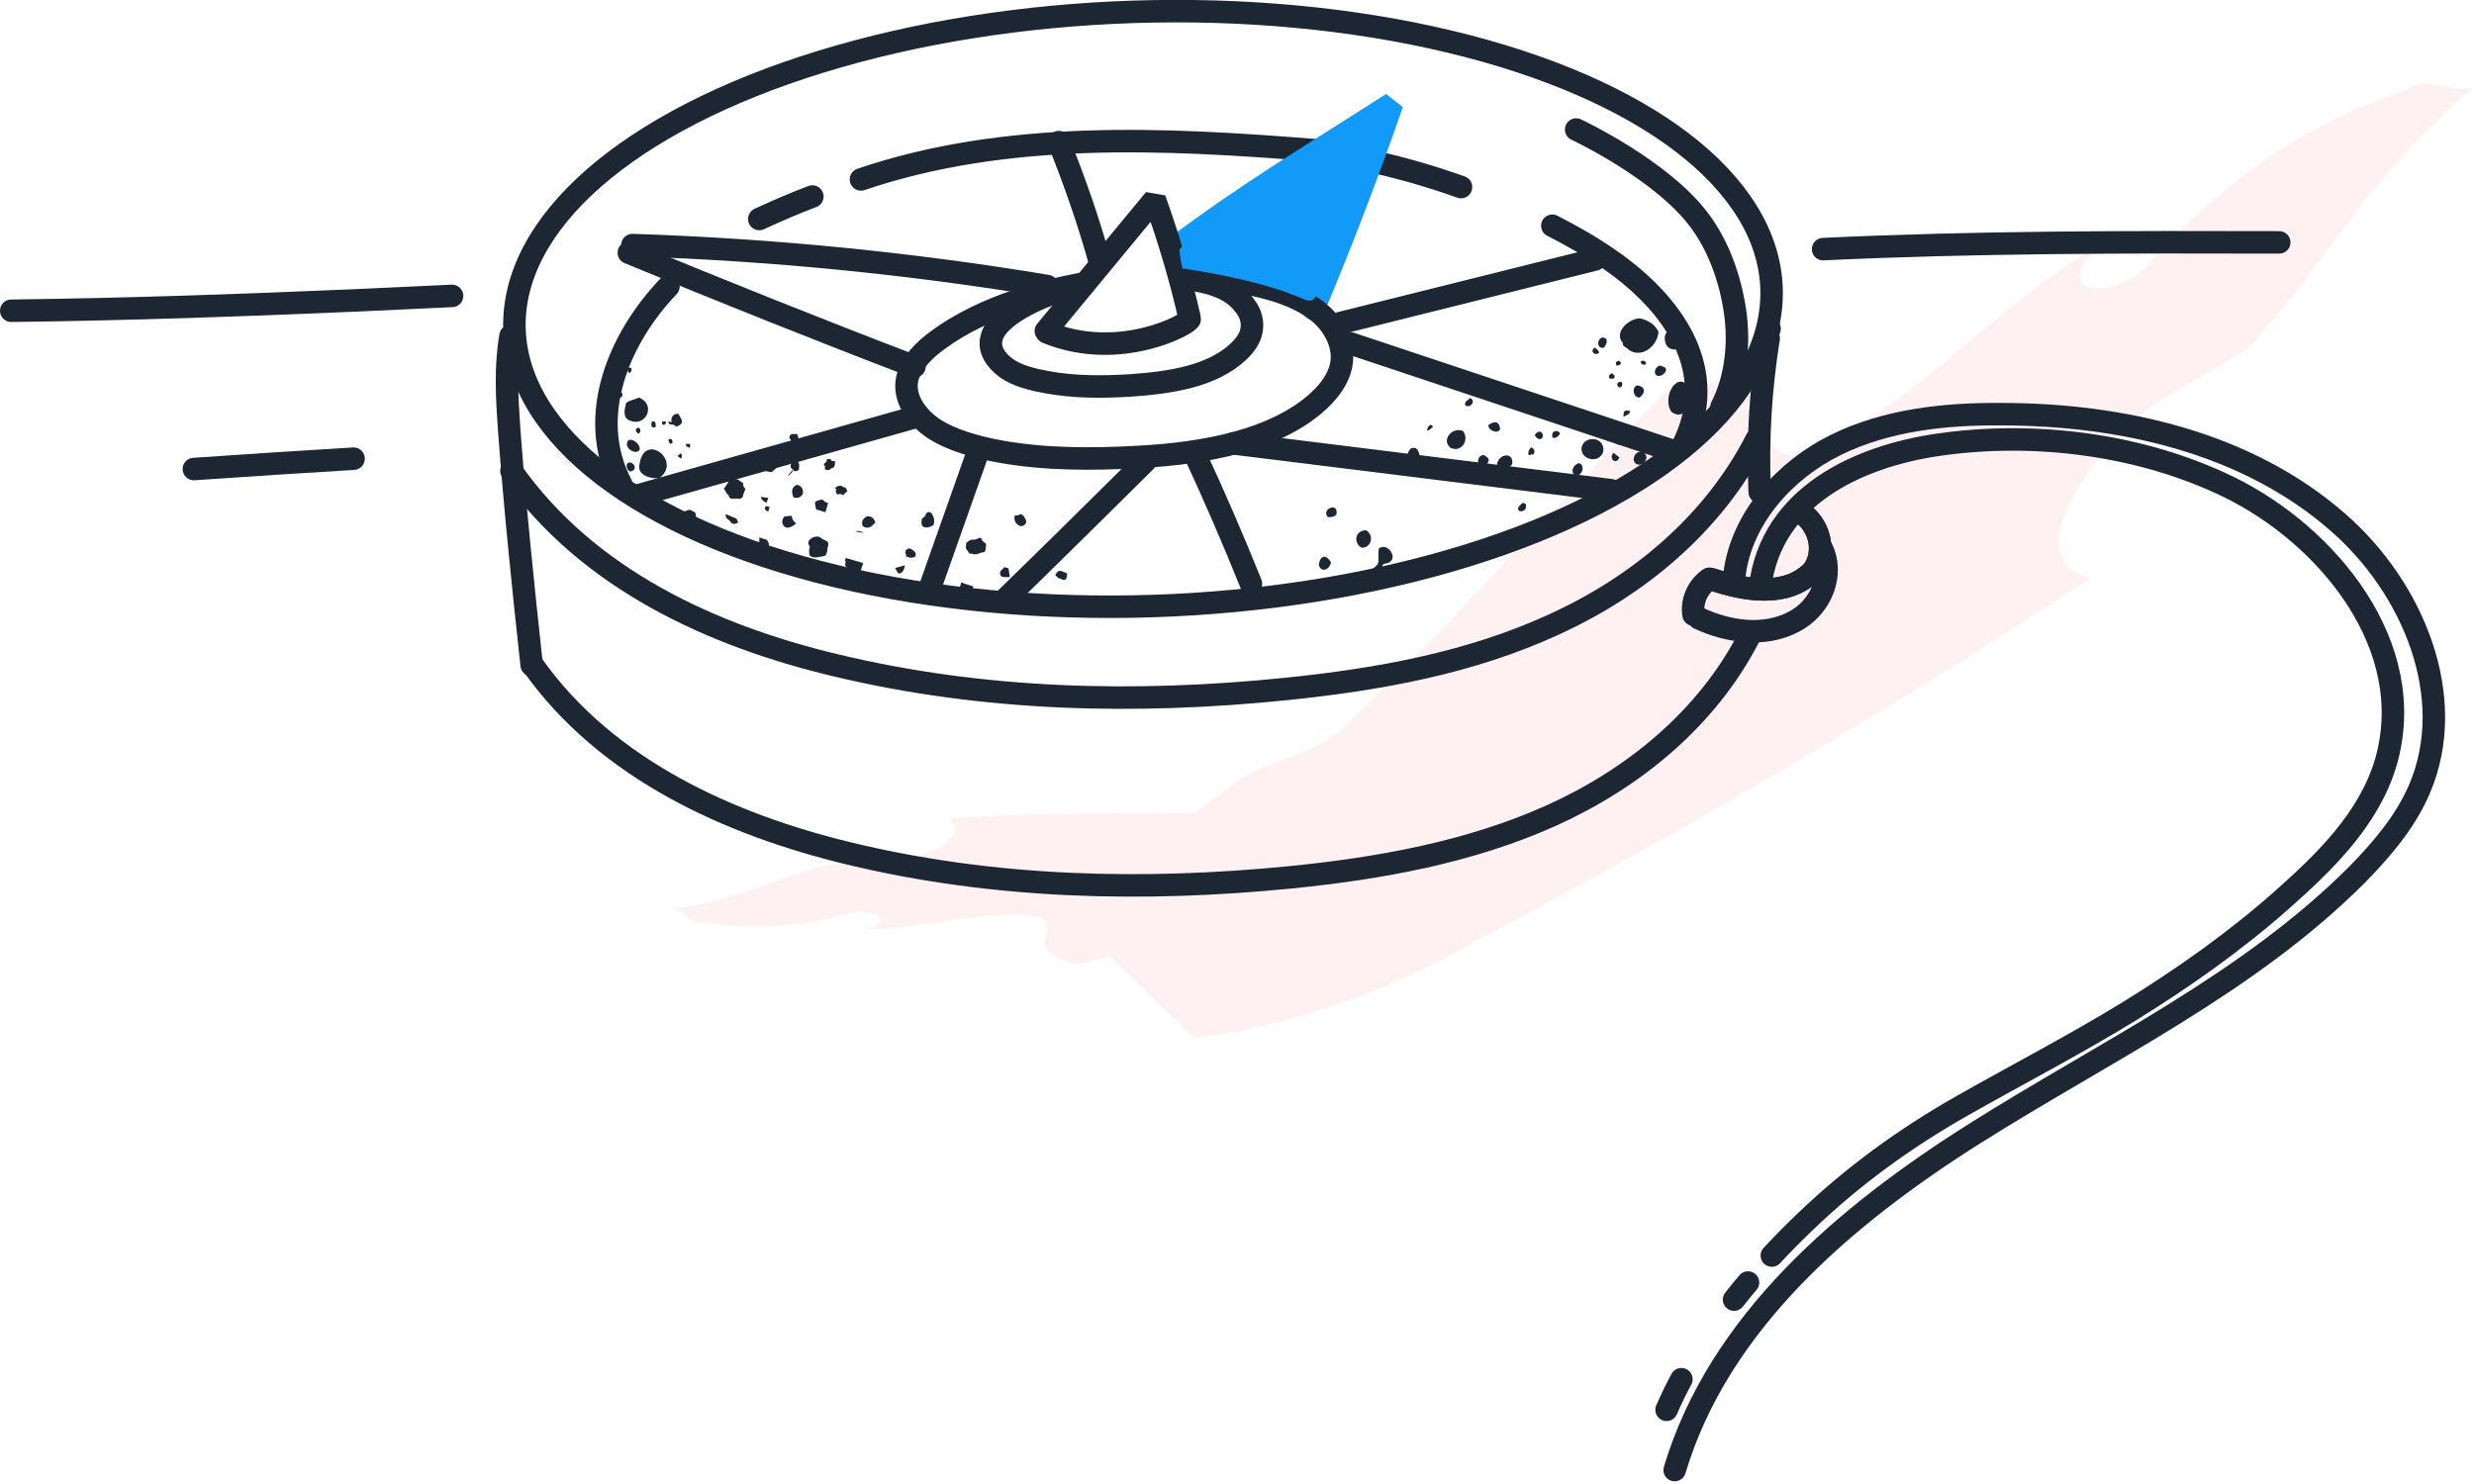 <?xml version="1.0" encoding="UTF-8"?>
<svg width="550px" height="330px" viewBox="0 0 550 330" version="1.1" xmlns="http://www.w3.org/2000/svg" xmlns:xlink="http://www.w3.org/1999/xlink">
    <!-- Generator: Sketch 61.2 (89653) - https://sketch.com -->
    <title>compass-shadow</title>
    <desc>Created with Sketch.</desc>
    <g id="Page-1" stroke="none" stroke-width="1" fill="none" fill-rule="evenodd">
        <g id="export6" transform="translate(-1, -2005)">
            <g id="compass-shadow" transform="translate(3, 2003)">
                <g id="Layer_4" transform="translate(147, 20)" fill="#FFD0D5" fill-rule="nonzero" opacity="0.3">
                    <path d="M385.6,2.1 C376.7,5.1 367.1,9.4 357.4,15.7 C347.6,22 337.7,30.4 328.1,41.4 C322.6,47.8 304.6,49.1 318.5,35.9 C298.4,48 287.3,60.3 272.9,70.7 C252.7,85.9 247.3,84.8 244.8,80.2 C242.2,75.6 242.5,67.4 233.4,67.7 C230,66.9 226,67.4 221.6,68.8 C196.6,94.5 174.2,120.6 148.8,144.5 C142.8,150.1 130.6,151.4 124.6,156.9 C112.5,165.5 98.8,176.6 88.8,186 L116.4,212.8 C135.7,210.5 158.9,203.3 180.3,190.6 C225.6,166.6 270,140.8 315.7,110.5 C305.3,108.3 305.7,96.9 322.2,78.4 C326.4,73.7 333.7,69.5 340.2,65.8 C343.5,63.9 346.5,62.3 348.8,60.7 C351.2,59.1 352.9,57.7 353.5,56.3 C363,45.5 368.4,37.5 374.6,29.4 C380.8,21.2 387.8,13 400.7,1.5 C394.7,2.8 391.4,-1.6 385.6,2.1 Z" id="Path"></path>
                    <path d="M7.1,187.1 C11.5,187.8 16.4,188.2 22,188 C27.5,187.8 33.6,186.9 40.2,185 C44,183.9 51.7,187 42.8,188.7 C53.9,188.5 61.5,186.5 69.9,185.8 C81.8,184.6 83.8,186 83.8,188.1 C83.8,190.2 81.7,192.9 85.5,194.5 C86.7,195.5 88.5,196.1 90.6,196.4 C107,192.6 122.5,188.1 138.6,185 C142.4,184.3 147.7,186.2 151.5,185.5 C158.5,184.9 166.8,183.9 173.2,182.6 L168.2,168.2 C159.7,165.2 148.4,163.1 136.6,163.2 C112.3,162.5 87.8,162.5 61.8,163.9 C65.5,166.7 62.7,170.4 51.5,173.5 C48.6,174.3 44.7,174.3 41.1,174.2 C39.3,174.2 37.7,174.2 36.3,174.2 C35,174.3 33.9,174.4 33.3,174.8 C26.8,176.6 22.7,178.2 18.2,179.8 C13.7,181.3 8.9,182.8 0.8,184.1 C3.5,185 3.8,187.2 7.1,187.1 Z" id="Path"></path>
                </g>
                <g id="Vrstva_3" transform="translate(133, 72)" fill="#1D2633" fill-rule="nonzero">
                    <path d="M11.6,36.3 C9.9,36.6 6.4,35.7 7.2,33.1 C8.3,26 16.7,32.5 11.6,36.3 Z" id="Path"></path>
                    <path d="M227.1,7.8 C226.8,7.3 225.5,7 225.8,6.3 C223.6,3.9 227.2,0.7 229.7,0.8 C231.5,1.3 232.9,2.1 233.7,3.8 C233.5,6.9 230,9.8 227.1,7.8 Z" id="Path"></path>
                    <path d="M236.6,21.6 C234.3,18.4 238,11.8 240.8,16.5 C241.4,19 239.7,23.9 236.6,21.6 Z" id="Path"></path>
                    <path d="M7,18.4 C11,19.9 8.6,25.1 5,23.5 C3.4,22.9 3.8,21.1 4.2,19.6 C5.1,18.9 6.2,18.9 7,18.4 Z" id="Path"></path>
                    <path d="M240.1,5 C239.4,8.5 234.8,8.8 235.1,4.8 C235.9,2 239.1,2.7 240.1,5 Z" id="Path"></path>
                    <path d="M221.4,30.5 C220.5,33.2 216.3,32.3 216.6,29.5 C217.3,26.6 222,27.2 221.4,30.5 Z" id="Path"></path>
                    <path d="M190.2,25.8 C191.8,27.8 189.9,30.7 187.5,29.6 C185.3,27.9 187.8,24.9 190.2,25.8 Z" id="Path"></path>
                    <path d="M171.5,52 C173.5,50.3 176.4,54.7 173.1,55.3 C171.4,55.5 172.9,57.1 173.3,58 C172.6,60.2 169.4,59.5 168.9,57.5 C172.3,54.8 171.2,56 171.5,52 Z" id="Path"></path>
                    <path d="M4.7,27.9 C6.1,27.2 8.5,30.2 6.4,30.5 C5.2,30.5 3.7,29.2 4.7,27.9 Z" id="Path"></path>
                    <path d="M15.3,24.9 C14.6,23.9 13.6,24.9 13.6,23.7 C13.8,23.8 14,23.8 14.3,23.9 C14.1,22.8 14.6,22 15.8,22 C16.4,23.2 17.5,24.1 15.3,24.9 Z" id="Path"></path>
                    <path d="M228.5,31.1 C229.9,29.4 232,31.3 230.5,32.9 C229.1,34 227.5,32.8 228.5,31.1 Z" id="Path"></path>
                    <path d="M197.8,33.2 C198.3,30.8 201.5,30.5 201.2,33.1 C200.7,34.4 198.5,34.4 197.8,33.2 Z" id="Path"></path>
                    <path d="M180.8,32.2 C178.8,33.5 176.9,31.3 178.7,29.7 C180.4,29.1 180.5,31 180.8,32.2 Z" id="Path"></path>
                    <path d="M2,39.3 C0.5,40 0.4,38.3 0.6,37.2 C2.2,36.1 2.9,38 2,39.3 Z" id="Path"></path>
                    <path d="M228.9,15.7 C230.8,15.9 230.9,17.3 229.5,18.4 C228.2,18.5 227.6,16.3 228.9,15.7 Z" id="Path"></path>
                    <path d="M168.7,47.9 C170.7,49.2 169.7,51.9 167.7,51.8 C165.9,50.8 166.1,48 168.7,47.9 Z" id="Path"></path>
                    <path d="M215.2,35.7 C213.9,35 214.9,33.1 216.1,33 C217.5,33.6 216.7,36 215.2,35.7 Z" id="Path"></path>
                    <path d="M233.3,13.5 C232.2,12.7 233.6,10.7 234.6,11.5 C236.5,11.9 234.5,14.1 233.3,13.5 Z" id="Path"></path>
                    <path d="M224.3,39.3 C223.3,39.5 221.2,38.9 222.5,37.6 C223.5,37 225.1,38 224.3,39.3 Z" id="Path"></path>
                    <path d="M4.3,33.6 C4.5,31.9 6.8,33.4 5.9,34.5 C5,35.3 4.4,34.5 4.3,33.6 Z" id="Path"></path>
                    <path d="M195.5,31.6 C196.8,32.4 195,34.1 194,33.6 C192.9,32.6 194.2,30.3 195.5,31.6 Z" id="Path"></path>
                    <path d="M221.6,7.3 C219.5,7.8 220.2,4.1 222,5.3 C222.5,5.9 222,6.7 221.6,7.3 Z" id="Path"></path>
                    <path d="M209.5,19.9 C208.9,21.7 206.7,20.3 207.4,18.9 C208,17.6 209.5,18.7 209.5,19.9 Z" id="Path"></path>
                    <path d="M198.5,25.4 C198,26.7 195.7,25.6 195.9,24.5 C197,23.8 198.2,23.3 198.5,25.4 Z" id="Path"></path>
                    <path d="M160.9,55.1 C160.6,56.6 158.8,57.5 158.2,55.7 C158.4,53.4 159.9,53.2 160.9,55.1 Z" id="Path"></path>
                    <path d="M229.9,26 C231.1,25.1 232.5,26.9 231.1,27.5 C230.3,27.4 229.8,26.7 229.9,26 Z" id="Path"></path>
                    <path d="M211.8,26.4 C211.5,27.3 209.8,28 210.1,26.6 C210.1,25.7 211.6,25.6 211.8,26.4 Z" id="Path"></path>
                    <path d="M204.2,42.1 C204.8,44.4 201,44 203.1,42.2 C203.5,41.8 203.6,41.7 204.2,42.1 Z" id="Path"></path>
                    <path d="M160.2,45 C158.6,43.1 162.7,41.6 162.1,44.4 C161.6,45 160.9,45 160.2,45 Z" id="Path"></path>
                    <path d="M224.1,28.5 C224.2,27.4 225.8,27 225.9,28.3 C225.7,29.1 224.6,29 224.1,28.5 Z" id="Path"></path>
                    <path d="M206.2,26.8 C206.6,25.9 207.7,25.6 208,26.7 C208.1,27.8 206.9,28.1 206.2,26.8 Z" id="Path"></path>
                    <path d="M190.8,20.2 C190.4,19.3 191.3,19.1 191.8,18.5 C193.2,19.1 192,20.8 190.8,20.2 Z" id="Path"></path>
                    <path d="M225,31.7 C224.3,33.6 222.5,31.9 223.7,30.7 C224.1,31 224.5,31.3 225,31.7 Z" id="Path"></path>
                    <path d="M3.2,17.3 C3.8,17.9 2.9,18.9 2.3,18.2 C1.9,17.6 2.4,16.8 3.2,17.3 Z" id="Path"></path>
                    <path d="M219.6,8.7 C218.8,8.4 218.9,7.6 219.6,7.3 C220.3,7.9 221.2,8.7 219.6,8.7 Z" id="Path"></path>
                    <path d="M10.8,24.9 C9.8,25.5 9.6,24.4 10,23.7 C10.8,23.7 10.7,23.9 10.8,24.9 Z" id="Path"></path>
                    <path d="M225.9,22.7 C226,21.5 225.9,21.1 227.4,21.4 C227.3,22.2 226.6,22.3 225.9,22.7 Z" id="Path"></path>
                    <path d="M205.4,29.5 C206.2,29.7 206.4,30.8 205.7,31.2 C205.7,31.1 205.7,31 205.6,30.9 C204.4,32 204.6,30 205.4,29.5 Z" id="Path"></path>
                    <path d="M223.3,13 C224.4,13.5 224.1,14.6 222.7,14.1 C222.7,13.4 222.7,13.4 223.3,13 Z" id="Path"></path>
                    <path d="M7,25.1 C7.5,25.4 7.5,26.3 6.9,26.4 C6.2,26 6.1,25.2 7,25.1 Z" id="Path"></path>
                    <path d="M225.6,15 C225.7,15.8 225.7,15.8 225.1,16.2 C224.1,15.8 224.5,14.6 225.6,15 Z" id="Path"></path>
                    <path d="M4.9,13 C4.6,12.6 4.1,11.7 4.8,11.8 C5.6,11.5 5.6,12.6 4.9,13 Z" id="Path"></path>
                    <path d="M14.5,28.5 C13.9,29 13.5,28.2 13.7,27.6 C14.4,27.6 14.5,27.7 14.5,28.5 Z" id="Path"></path>
                    <path d="M224.8,10.2 C225.8,10.6 225.3,11.3 224.4,11.3 C224.1,10.6 224.1,10.6 224.8,10.2 Z" id="Path"></path>
                    <path d="M247.9,39.7 C248.6,39.2 248.9,39.3 249.6,39.6 C249.2,40.6 248.5,40.1 247.9,39.7 Z" id="Path"></path>
                    <path d="M18.4,28.7 C18.4,29 18.5,29.3 18.3,29.6 C17.9,29.3 17.4,29.4 17.5,28.7 C17.7,28.7 18,28.7 18.4,28.7 Z" id="Path"></path>
                    <path d="M229.9,10.9 C229.3,9.8 231.2,10.1 230.9,11 C230.5,11.2 230.3,11.1 229.9,10.9 Z" id="Path"></path>
                    <path d="M16.4,32 C16.1,31.8 15.9,31.6 15.6,31.4 C15.9,31.2 16.1,31 16.3,30.8 C16.7,31.1 16.7,31.5 16.4,32 Z" id="Path"></path>
                    <path d="M247.3,37.6 C247.1,37.1 247.6,36.5 248.2,36.7 C248.2,37.3 248,37.5 247.3,37.6 Z" id="Path"></path>
                    <path d="M13.1,23.9 C12.9,24.3 12.8,24.6 12.3,24.4 C11.9,23.8 12.5,23.4 13.1,23.9 Z" id="Path"></path>
                    <path d="M183.6,24.9 C183.1,25.2 182.8,25.8 182.2,25.7 C182.4,25 182.9,23.9 183.6,24.9 Z" id="Path"></path>
                    <path d="M192,35.5 C192,35.2 192,34.9 192.1,34.5 C193.2,34.7 193.2,36.4 192,35.5 Z" id="Path"></path>
                    <path d="M30.3,37.5 C30,38.1 30.6,38.4 30.7,38.8 C30.5,39.3 30.3,39.7 30.2,40.1 C30.2,40.4 30.1,40.6 29.9,40.7 C29.7,40.9 29.4,41 29.1,40.9 C28.7,40.8 28.3,40.9 27.9,40.9 C27.4,40.9 27.2,40.8 27,40.3 C27,40.2 27,40.1 27,40.1 C26.4,39.9 26.4,39.1 25.9,38.7 C26.1,38.4 26.4,38.1 26.6,37.7 C26.7,37.5 27,37.3 26.9,36.9 C26.9,36.6 27.2,36.5 27.5,36.3 C27.8,36.2 28,36.2 28.2,36.4 C28.2,36.4 28.3,36.5 28.3,36.5 C29.2,36.5 29.7,37.2 30.3,37.5 Z" id="Path"></path>
                    <path d="M79.7,51.9 C79.7,51.7 79.8,51.3 79.8,50.7 C80,50.6 80.2,50.4 80.5,50.2 C80.7,50.1 80.9,50 81.1,50 C81.6,50.1 82.1,49.9 82.5,49.7 C82.8,49.6 83.2,49.4 83.3,50.1 C83.4,50.4 83.9,50.6 84.2,50.9 C84.2,51.4 84.2,51.8 84.1,52.2 C84.1,52.4 83.9,52.8 83.7,52.8 C82.9,52.8 82.2,53.5 81.3,53.2 C81.1,53.1 80.8,53.1 80.5,53.1 C80.3,52.8 80.1,52.4 79.7,51.9 Z" id="Path"></path>
                    <path d="M15.3,45.6 C15.7,44.3 16.7,43.8 17.8,43.5 C18.1,43.4 18.4,43.3 18.7,43.5 C19,43.8 19.6,43.7 19.7,44.5 C20,46.3 18.8,47.3 17.6,47.2 C17,47.2 16.6,46.8 16.2,46.5 C15.8,46.2 15.6,45.9 15.3,45.6 Z" id="Path"></path>
                    <path d="M48.9,52.6 C48.6,53.7 48.5,53.6 47.4,53.8 C46.7,53.9 46.1,54.1 45.4,53.8 C45,53.6 44.9,53.4 44.9,53 C44.9,52.6 44.8,52.2 45,51.9 C45.1,51.5 44.8,51.2 44.7,50.9 C44.7,50.7 44.7,50.5 44.8,50.3 C45.3,49.4 46.8,49 47.5,49.6 C47.8,49.9 48.2,50 48.5,50.2 C49.1,50.5 49.2,50.6 49.1,51.4 C48.9,51.9 48.9,52.4 48.9,52.6 Z" id="Path"></path>
                    <path d="M56.9,55.2 C56.7,55.8 56.5,56.3 56.3,57.1 C55.9,57.2 55.3,57.5 54.8,57.3 C54.2,57 53.6,56.5 53.1,56 C52.6,55.6 53.2,55.1 52.9,54.7 C52.7,54.4 53,54.3 53.1,54.1" id="Path"></path>
                    <path d="M50.6,38.5 C50.8,38.4 51,38.2 51.3,38.1 C51.7,38 52,37.9 52.3,38.2 C52.3,38.2 52.4,38.3 52.4,38.3 C53.1,38.3 53.2,38.8 53.4,39.3 C53.2,39.4 53,39.5 52.9,39.6 C52.8,39.7 52.7,39.9 52.5,40.1 C52.1,39.9 51.6,39.7 51.2,40 C50.9,39.6 50.6,39.3 51,38.8 C50.9,38.8 50.7,38.6 50.6,38.5 Z" id="Path"></path>
                    <path d="M36.5,35 C35.8,34.9 35,34.7 34.2,34.6 C34.3,33.6 34.1,32.6 34.6,31.6 C34.8,31.2 35,30.9 35.4,31.1 C36.1,31.3 37,31.2 37.5,32.1 C37.7,32.4 37.9,32.6 38.1,32.8 C38.1,33.8 37.3,34.4 36.5,35 Z" id="Path"></path>
                    <path d="M90.6,44.6 C90.9,44.6 91.1,44.7 91.3,44.6 C91.7,44.3 92.1,44.3 92.3,44.5 C92.7,44.8 92.9,45.3 93.1,45.7 C93.3,46.1 92.9,46.8 92.4,46.9 C92,47.1 91.7,47 91.3,46.7 C90.6,46.2 90.4,45.5 90.6,44.6 Z" id="Path"></path>
                    <path d="M72.5,46.8 C72.2,46.9 71.9,47.1 71.6,47.2 C71,47.4 70.3,47.3 70,46.9 C69.8,46.6 69.8,45.3 70.1,45.2 C70.6,45 70.7,44.6 70.9,44.2 C71.2,43.7 71.9,43.8 72.2,44.3 C72.6,45 72.9,45.8 72.5,46.8 Z" id="Path"></path>
                    <path d="M81.4,60.4 C81.2,60.9 81.1,61.4 80.9,61.9 C80.7,62.5 80.1,62.7 79.6,62.3 C79.1,61.9 78.7,61.4 78.3,60.9 C78.4,60.4 78.6,60 78.7,59.5 C79.6,59.9 80.5,60.1 81.4,60.4 Z" id="Path"></path>
                    <path d="M49.1,41.9 C48.9,42.6 48.7,43.2 48.5,43.9 C47.8,43.7 47.2,43.5 46.5,43.3 C46.4,43.1 46.3,42.9 46.3,42.7 C46.3,42.2 45.9,41.6 46.6,41.4 C47.2,41.2 47.8,40.8 48.3,41.5 C48.5,41.7 48.8,41.7 49.1,41.9 Z" id="Path"></path>
                    <path d="M42,46.4 C41,47.3 39.9,47.6 39.4,47.1 C38.7,46.4 38.8,45.7 39.3,44.9 C39.9,44.8 40.4,44.7 41,44.7 C41.1,45 41.1,45.4 41.3,45.6 C41.4,45.9 41.7,46.1 42,46.4 Z" id="Path"></path>
                    <path d="M59.6,46.2 C58.8,47.1 58,47.8 56.8,47 C56.4,46 56.8,45.3 57.8,44.8 C58.7,44.8 59.3,45.2 59.6,46.2 Z" id="Path"></path>
                    <path d="M102.2,57.5 C102.2,57.7 102.2,57.8 102.2,58 C102.1,58.9 101.7,59.2 101,58.8 C100.7,58.7 100.5,58.6 100.2,58.5 C100,58.3 99.8,58.1 99.6,57.9 C100.3,56.6 100.6,56.8 102.2,57.5 Z" id="Path"></path>
                    <path d="M41.9,30 C42.4,29.6 42.7,29.2 43.2,28.9 C43.6,29 44.1,29.2 44.6,29.3 C44.7,30.1 44.4,30.8 43.7,31.3 C43.1,31.8 42.8,31.7 42.3,31.1 C42.2,31 42.1,30.8 42.1,30.6 C42.1,30.4 42,30.2 41.9,30 Z" id="Path"></path>
                    <path d="M42.2,32.5 C42.8,33 42.7,33.7 42.6,34.3 C42.5,34.8 42,34.7 41.6,34.8 C41.4,34.6 41.3,34.4 41.1,34.3 C40.5,33.8 40.7,33 41.4,32.8 C41.6,32.6 41.9,32.6 42.2,32.5 Z" id="Path"></path>
                    <path d="M55.2,48.2 C55.5,48.1 55.8,48 56,48.1 C56.4,48.2 56.9,48.3 57,48.5" id="Path"></path>
                    <path d="M66.4,53.7 C66.4,53.5 66.5,53.4 66.4,53.3 C66.2,52.8 66.2,52.4 66.7,52.1 C67.2,51.8 67.6,52.1 67.9,52.3 C68.1,52.5 68.4,52.7 68.5,52.9 C68.6,53.1 68.6,53.5 68.5,53.7 C68.4,53.9 68,54 67.7,54 C67.4,54.1 66.9,53.9 66.4,53.7 Z" id="Path"></path>
                    <path d="M33.8,49.5 C34.4,49.7 34.9,49.9 35.4,50 C35.4,50.1 35.5,50.1 35.6,50.2 C35.8,50.6 36.2,51.1 35.7,51.6 C35.4,51.9 34.4,51.8 34,51.4 C33.8,51.2 33.8,51 33.8,50.7 C33.8,50.4 33.8,50 33.8,49.5 Z" id="Path"></path>
                    <path d="M35.4,41.8 C35.1,41.6 34.8,41.5 34.6,41.3 C34.4,41.1 34.1,40.9 34.2,40.5 C34.7,40.6 35.2,40.6 35.8,40.7 C35.7,41.1 35.5,41.4 35.4,41.8 Z" id="Path"></path>
                    <path d="M88.3,56.1 C88.6,56.2 88.9,56.3 89.2,56.4 C89.3,57 89.4,57.6 89.5,58.3 C89,58.3 88.6,58.4 88.1,58.3 C87.4,58.3 87.1,57.5 87.5,56.9 C87.8,56.7 88,56.4 88.3,56.1 Z" id="Path"></path>
                    <path d="M76.2,47.6 C75.5,48.1 75,47.8 74.5,47.5 C74.3,47.3 74,46.9 74.2,46.4 C74.4,45.9 74.8,45.8 75.2,45.8 C75.6,45.7 76,46 76.1,46.5 C76.1,46.8 76.2,47.2 76.2,47.6 Z" id="Path"></path>
                    <path d="M41.6,28.7 C41.3,28.3 40.9,28 40.6,27.6 C40.3,27.2 40.7,26.5 41.2,26.5 C41.5,26.5 41.9,26.5 42.2,26.5 C42.6,27.4 42.8,28.2 41.6,28.7 Z" id="Path"></path>
                    <path d="M94.4,55.7 C94.6,55.5 94.8,55.2 95,55 C95.2,55.1 95.3,55.2 95.4,55.2 C96,55.6 95.9,56.2 95.8,56.8 C95.6,56.9 95.4,57 95.1,57.1 C95,56.8 94.3,56.9 94.5,56.3 C94.6,56.2 94.5,56 94.4,55.7 Z" id="Path"></path>
                    <path d="M26.3,44.3 C27.2,44.7 27.8,44.9 28.4,45.2 C28.7,45.3 28.8,45.3 29.1,46.2 C28.8,46.3 28.6,46.5 28.3,46.5 C28,46.5 27.6,46.4 27.5,46.2 C27.3,45.7 26.8,45.5 26.5,45.2 C26.3,45 26.4,44.7 26.3,44.3 Z" id="Path"></path>
                    <path d="M36.1,42.7 C36,43.1 35.9,43.3 35.9,43.6 C35.6,43.8 35.4,43.6 35.2,43.4 C35,43.2 35,43 35.1,42.8 C35.2,42.6 35.4,42.5 35.6,42.6 C35.7,42.7 35.9,42.7 36.1,42.7 Z" id="Path"></path>
                    <path d="M64,56.3 C64.7,56.1 65.4,55.9 66.2,55.7 C66,56.3 66,56.6 65.8,56.9 C65.7,57.1 65.4,57.4 65.2,57.5 C64.9,57.6 64.5,57.5 64.4,57 C64.3,56.9 64.2,56.7 64,56.3 Z" id="Path"></path>
                    <path d="M50.6,32.5 C50.6,32.8 50.7,33 50.6,33.3 C50.5,33.7 50.5,34 50,34.1 C49.9,34.1 49.9,34.1 49.8,34.1 C49.4,34.7 48.9,34.5 48.4,34.4 C48.4,34.2 48.4,34 48.4,33.8 C48.4,33.6 48.2,33.4 48.1,33.2 C48.5,32.9 48.9,32.7 48.8,32.1 C49.3,32.1 49.7,31.9 49.9,32.5 C50.2,32.6 50.4,32.5 50.6,32.5 Z" id="Path"></path>
                    <path d="M41.4,40.6 C41,39.5 40.8,38.5 42.1,37.8 C43.2,38 43.6,38.7 43.5,39.8 C43,40.6 42.4,40.9 41.4,40.6 Z" id="Path"></path>
                    <path d="M41.3,34.4 C41.2,34.7 41.2,35 41,35.1 C40.7,35.4 40.4,35.8 40.1,35.8" id="Path"></path>
                    <path d="M89.4,62.3 C89.9,62.2 90.4,62 91,61.9 C91,63 90.6,63.6 89.5,63.9 C89.3,63.4 89.1,62.9 89.4,62.3 Z" id="Path"></path>
                </g>
                <g id="Vrstva_5">
                    <path d="M232.7,67 C229,68.3 225.5,69.9 222.6,72 C220.6,73.5 218.8,75.2 218.4,77.3 C217.8,79.8 219.4,82.2 221.8,83.9 C224.2,85.6 227.5,86.4 230.8,87 C236.8,88.1 243.1,88.1 249.4,87.7 C253.8,87.4 258.2,86.9 262.4,85.8 C266.6,84.7 270.6,82.8 273.3,80.2 C274.7,78.9 275.9,77.3 276.2,75.6 C276.6,73.7 276.1,71.8 274.9,70.2 C272.2,66.4 267.8,64.6 260.4,63.9" id="Path" stroke="#1D2633" stroke-width="5" stroke-linecap="round" stroke-linejoin="bevel"></path>
                    <path d="M290.3,35.4 C256.4,32.7 221.5,31 189.4,41.9" id="Path" stroke="#1D2633" stroke-width="5" stroke-linecap="round" stroke-linejoin="bevel"></path>
                    <path d="M322.8,43.6 C316.4,41.3 309.8,39.4 303.1,37.9" id="Path" stroke="#1D2633" stroke-width="5" stroke-linecap="round" stroke-linejoin="bevel"></path>
                    <path d="M258.9,57.3 C276.1,44.4 289.3,36.7 307.5,25 C302.7,39 295.8,57 290,70.7" id="Path" stroke="#129AF8" stroke-width="5" stroke-linecap="round" stroke-linejoin="bevel"></path>
                    <path d="M239,65.3 C239.1,65.2 239.1,65.1 239.2,65 C233.9,65.9 228.6,67.3 223.6,69 C217.5,71.1 211.6,73.9 206.8,77.4 C203.4,79.8 200.5,82.8 199.7,86.2 C198.8,90.3 201.4,94.4 205.4,97.2 C209.5,99.9 214.9,101.4 220.3,102.4 C230.3,104.2 240.8,104.2 251.3,103.6 C258.6,103.2 266,102.3 273,100.4 C280,98.5 286.6,95.4 291.2,91.1 C293.6,88.9 295.5,86.2 296.1,83.5 C296.8,80.4 295.9,77.2 294,74.5 C289.6,68.1 279.4,65.1 267,63.9 C264.9,63.7 262.7,63.6 260.6,63.5" id="Path" stroke="#1D2633" stroke-width="5" stroke-linecap="round" stroke-linejoin="bevel"></path>
                    <path d="M230.7,75.9 C247,82.6 262.7,73.9 262.5,72.9 C260.5,64 257.9,55.3 254.7,46.3 C254.7,46.3 254.7,46.3 254.7,46.3 C247.2,55.4 239.2,65.1 230.5,75.6 C230.5,75.6 230.5,75.6 230.5,75.6" id="Path" stroke="#1D2633" stroke-width="5" stroke-linecap="round" stroke-linejoin="bevel"></path>
                    <path d="M116.2,149.9 C114.3,132.5 112.5,115.1 111.2,97.6 C110.7,90.6 110.3,83.5 111.5,76.7" id="Path" stroke="#1D2633" stroke-width="5" stroke-linecap="round" stroke-linejoin="bevel"></path>
                    <ellipse id="Oval" stroke="#1D2633" stroke-width="5" stroke-linecap="round" stroke-linejoin="bevel" transform="translate(252.105, 70.701) rotate(-1.86) translate(-252.105, -70.701) " cx="252.105" cy="70.701" rx="139.804" ry="66.102"></ellipse>
                    <path d="M391.4,75.1 C390.7,76.8 390.1,78.6 389.4,80.3" id="Path" stroke="#1D2633" stroke-width="5" stroke-linecap="round" stroke-linejoin="bevel"></path>
                    <path d="M391.2,77.2 C389.4,88.4 388.7,99.8 389.2,111.4" id="Path" stroke="#1D2633" stroke-width="5" stroke-linecap="round" stroke-linejoin="bevel"></path>
                    <path d="M386.8,143.7 C377.4,161.9 361.1,175.1 343,183.3 C324.8,191.5 304.8,195.1 284.8,197.1 C252.4,200.3 219.1,199.6 186.8,191.8 C160.3,185.4 133,173.2 116.5,150" id="Path" stroke="#1D2633" stroke-width="5" stroke-linecap="round" stroke-linejoin="bevel"></path>
                    <path d="M388.5,99.7 C378.9,118.5 362.2,132.3 343.6,140.8 C325,149.4 304.5,153.1 284,155.2 C250.8,158.6 216.8,157.9 183.6,149.9 C156.4,143.4 128.6,130.8 111.7,106.7" id="Path" stroke="#1D2633" stroke-width="5" stroke-linecap="round" stroke-linejoin="bevel"></path>
                    <path d="M146.6,65.7 C135.7,77.1 128.2,94.5 136.1,109.7" id="Path" stroke="#1D2633" stroke-width="5" stroke-linecap="round" stroke-linejoin="bevel"></path>
                    <path d="M178.6,45.7 C174.6,47.2 170.7,48.9 166.8,50.7" id="Path" stroke="#1D2633" stroke-width="5" stroke-linecap="round" stroke-linejoin="bevel"></path>
                    <path d="M371.9,101.5 C380.7,84.5 370,69.6 356.1,59.9 C352,57 347.6,54.5 343.1,52.2" id="Path" stroke="#1D2633" stroke-width="5" stroke-linecap="round" stroke-linejoin="bevel"></path>
                    <path d="M348.4,30.8 C348.4,30.8 367.4,39.7 375.8,51 C380,56.6 382.6,63.8 383.7,71.1 C384.8,78.5 383.9,86.3 380.7,92.5" id="Path" stroke="#1D2633" stroke-width="5" stroke-linecap="round" stroke-linejoin="bevel"></path>
                    <path d="M403.3,57.4 C436.9,55.8 471.3,55.8 504.7,55.9" id="Path" stroke="#1D2633" stroke-width="5" stroke-linecap="round" stroke-linejoin="bevel"></path>
                    <path d="M41.1,106.3 C52.9,105.5 64.7,104.7 76.6,104" id="Path" stroke="#1D2633" stroke-width="5" stroke-linecap="round" stroke-linejoin="bevel"></path>
                    <path d="M0.5,71.1 C26,70.8 51.5,69.9 77,68.8 C84.2,68.5 91.4,68.1 98.5,67.8" id="Path" stroke="#1D2633" stroke-width="5" stroke-linecap="round" stroke-linejoin="bevel"></path>
                    <path d="M397.9,115.7 C402.6,118.3 404.2,125 400.9,129.1 C395.1,134.9 386,133.3 378.8,130.9" id="Path" stroke="#1D2633" stroke-width="5" stroke-linecap="round" stroke-linejoin="bevel"></path>
                    <path d="M397.9,115.7 C402.6,118.3 404.2,125 400.9,129.1 C395.1,134.9 386,133.3 378.8,130.9" id="Path" stroke="#1D2633" stroke-width="5" stroke-linecap="round" stroke-linejoin="bevel"></path>
                    <path d="M375.7,139.5 C378.9,141 382.4,142 386,142.3 C389.6,142.6 393.5,142 396.7,140.3 C403,137.1 405.8,129.6 403,124" id="Path" stroke="#1D2633" stroke-width="5" stroke-linecap="round" stroke-linejoin="bevel"></path>
                    <path d="M378,130.7 C375.4,132.5 374,135.7 374.5,138.7" id="Path" stroke="#1D2633" stroke-width="5" stroke-linecap="round" stroke-linejoin="bevel"></path>
                    <path d="M383.6,129.7 C385.2,117.2 394.7,106.6 406,101 C417.3,95.4 430.3,94 442.9,94.1 C469.7,94.1 497.6,100.5 517.7,118.1 C534.4,132.6 544.6,157 535.9,177.4 C532.8,184.7 527.5,190.9 521.9,196.6 C497.7,220.8 466.1,235.7 437.1,254 C408.1,272.3 380.1,296.1 370.3,328.9" id="Path" stroke="#1D2633" stroke-width="5" stroke-linecap="round" stroke-linejoin="bevel"></path>
                    <path d="M371.8,308.7 C370.6,310.9 369.5,313.2 368.5,315.5" id="Path" stroke="#1D2633" stroke-width="5" stroke-linecap="round" stroke-linejoin="bevel"></path>
                    <path d="M386.6,287.2 C385.6,288.4 384.5,289.7 383.5,291" id="Path" stroke="#1D2633" stroke-width="5" stroke-linecap="round" stroke-linejoin="bevel"></path>
                    <path d="M389.3,132.4 C391.8,112.4 411,103.5 428.9,100.9 C450.3,97.8 474,100.8 493.5,110.3 C515.4,121 535.9,145.7 528.4,171.5 C524.7,184.1 514.8,193.7 505.2,202.2 C494.8,211.4 483.3,219.5 471.5,226.8 C459.3,234.3 446.7,240.8 434.2,247.9 C421.5,255.1 409.8,263.6 399.3,273.7 C396.8,276.1 394.3,278.6 391.9,281.2" id="Path" stroke="#1D2633" stroke-width="5" stroke-linecap="round" stroke-linejoin="bevel"></path>
                    <path d="M215.1,103.4 C211.6,113.4 208,123.4 204.5,133.4" id="Path" stroke="#1D2633" stroke-width="5" stroke-linecap="round" stroke-linejoin="bevel"></path>
                    <path d="M252.6,104.6 C242.1,115 231.6,125.4 221,135.7" id="Path" stroke="#1D2633" stroke-width="5" stroke-linecap="round" stroke-linejoin="bevel"></path>
                    <path d="M298,78.3 C322.1,86.3 346.2,94.4 370.3,102.4" id="Path" stroke="#1D2633" stroke-width="5" stroke-linecap="round" stroke-linejoin="bevel"></path>
                    <path d="M272.2,100.6 C300.2,104.1 328.1,107.5 356.1,111" id="Path" stroke="#1D2633" stroke-width="5" stroke-linecap="round" stroke-linejoin="bevel"></path>
                    <path d="M138.6,56.5 C169.3,57.5 200.1,60.5 230.8,65.6" id="Path" stroke="#1D2633" stroke-width="5" stroke-linecap="round" stroke-linejoin="bevel"></path>
                    <path d="M137.8,58.2 C158.9,66.9 180.1,75.4 201.3,83.5" id="Path" stroke="#1D2633" stroke-width="5" stroke-linecap="round" stroke-linejoin="bevel"></path>
                    <path d="M233.4,33.6 C236.9,42.3 240,51.2 242.5,60.2" id="Path" stroke="#1D2633" stroke-width="5" stroke-linecap="round" stroke-linejoin="bevel"></path>
                    <path d="M263.6,102.9 C268,112.4 272.2,122.1 276.1,131.8" id="Path" stroke="#1D2633" stroke-width="5" stroke-linecap="round" stroke-linejoin="bevel"></path>
                    <path d="M140.4,112 C160.9,106.2 181.5,100.4 202,94.6" id="Path" stroke="#1D2633" stroke-width="5" stroke-linecap="round" stroke-linejoin="bevel"></path>
                    <path d="M296.1,73.8 C314.9,69.1 333.8,64.4 352.6,59.7" id="Path" stroke="#1D2633" stroke-width="5" stroke-linecap="round" stroke-linejoin="bevel"></path>
                    <path d="M260.2,57.5 C260.3,58.9 260.5,60.3 260.9,61.7 C269.6,63 279.7,65 287.8,68.5 C288.4,68.8 289.2,69 289.8,68.7 C290.1,68.5 290.3,68.2 290.5,67.9 C291.6,65.9 290.9,63.3 292,61.3 C298.9,49.6 304,39.9 305.6,27.9 C298.4,32.9 290.4,36.6 282.8,40.9 C275.1,45.3 266,50.6 260.2,57.5 Z" id="Path" fill="#129AF8" fill-rule="nonzero"></path>
                </g>
            </g>
        </g>
    </g>
</svg>